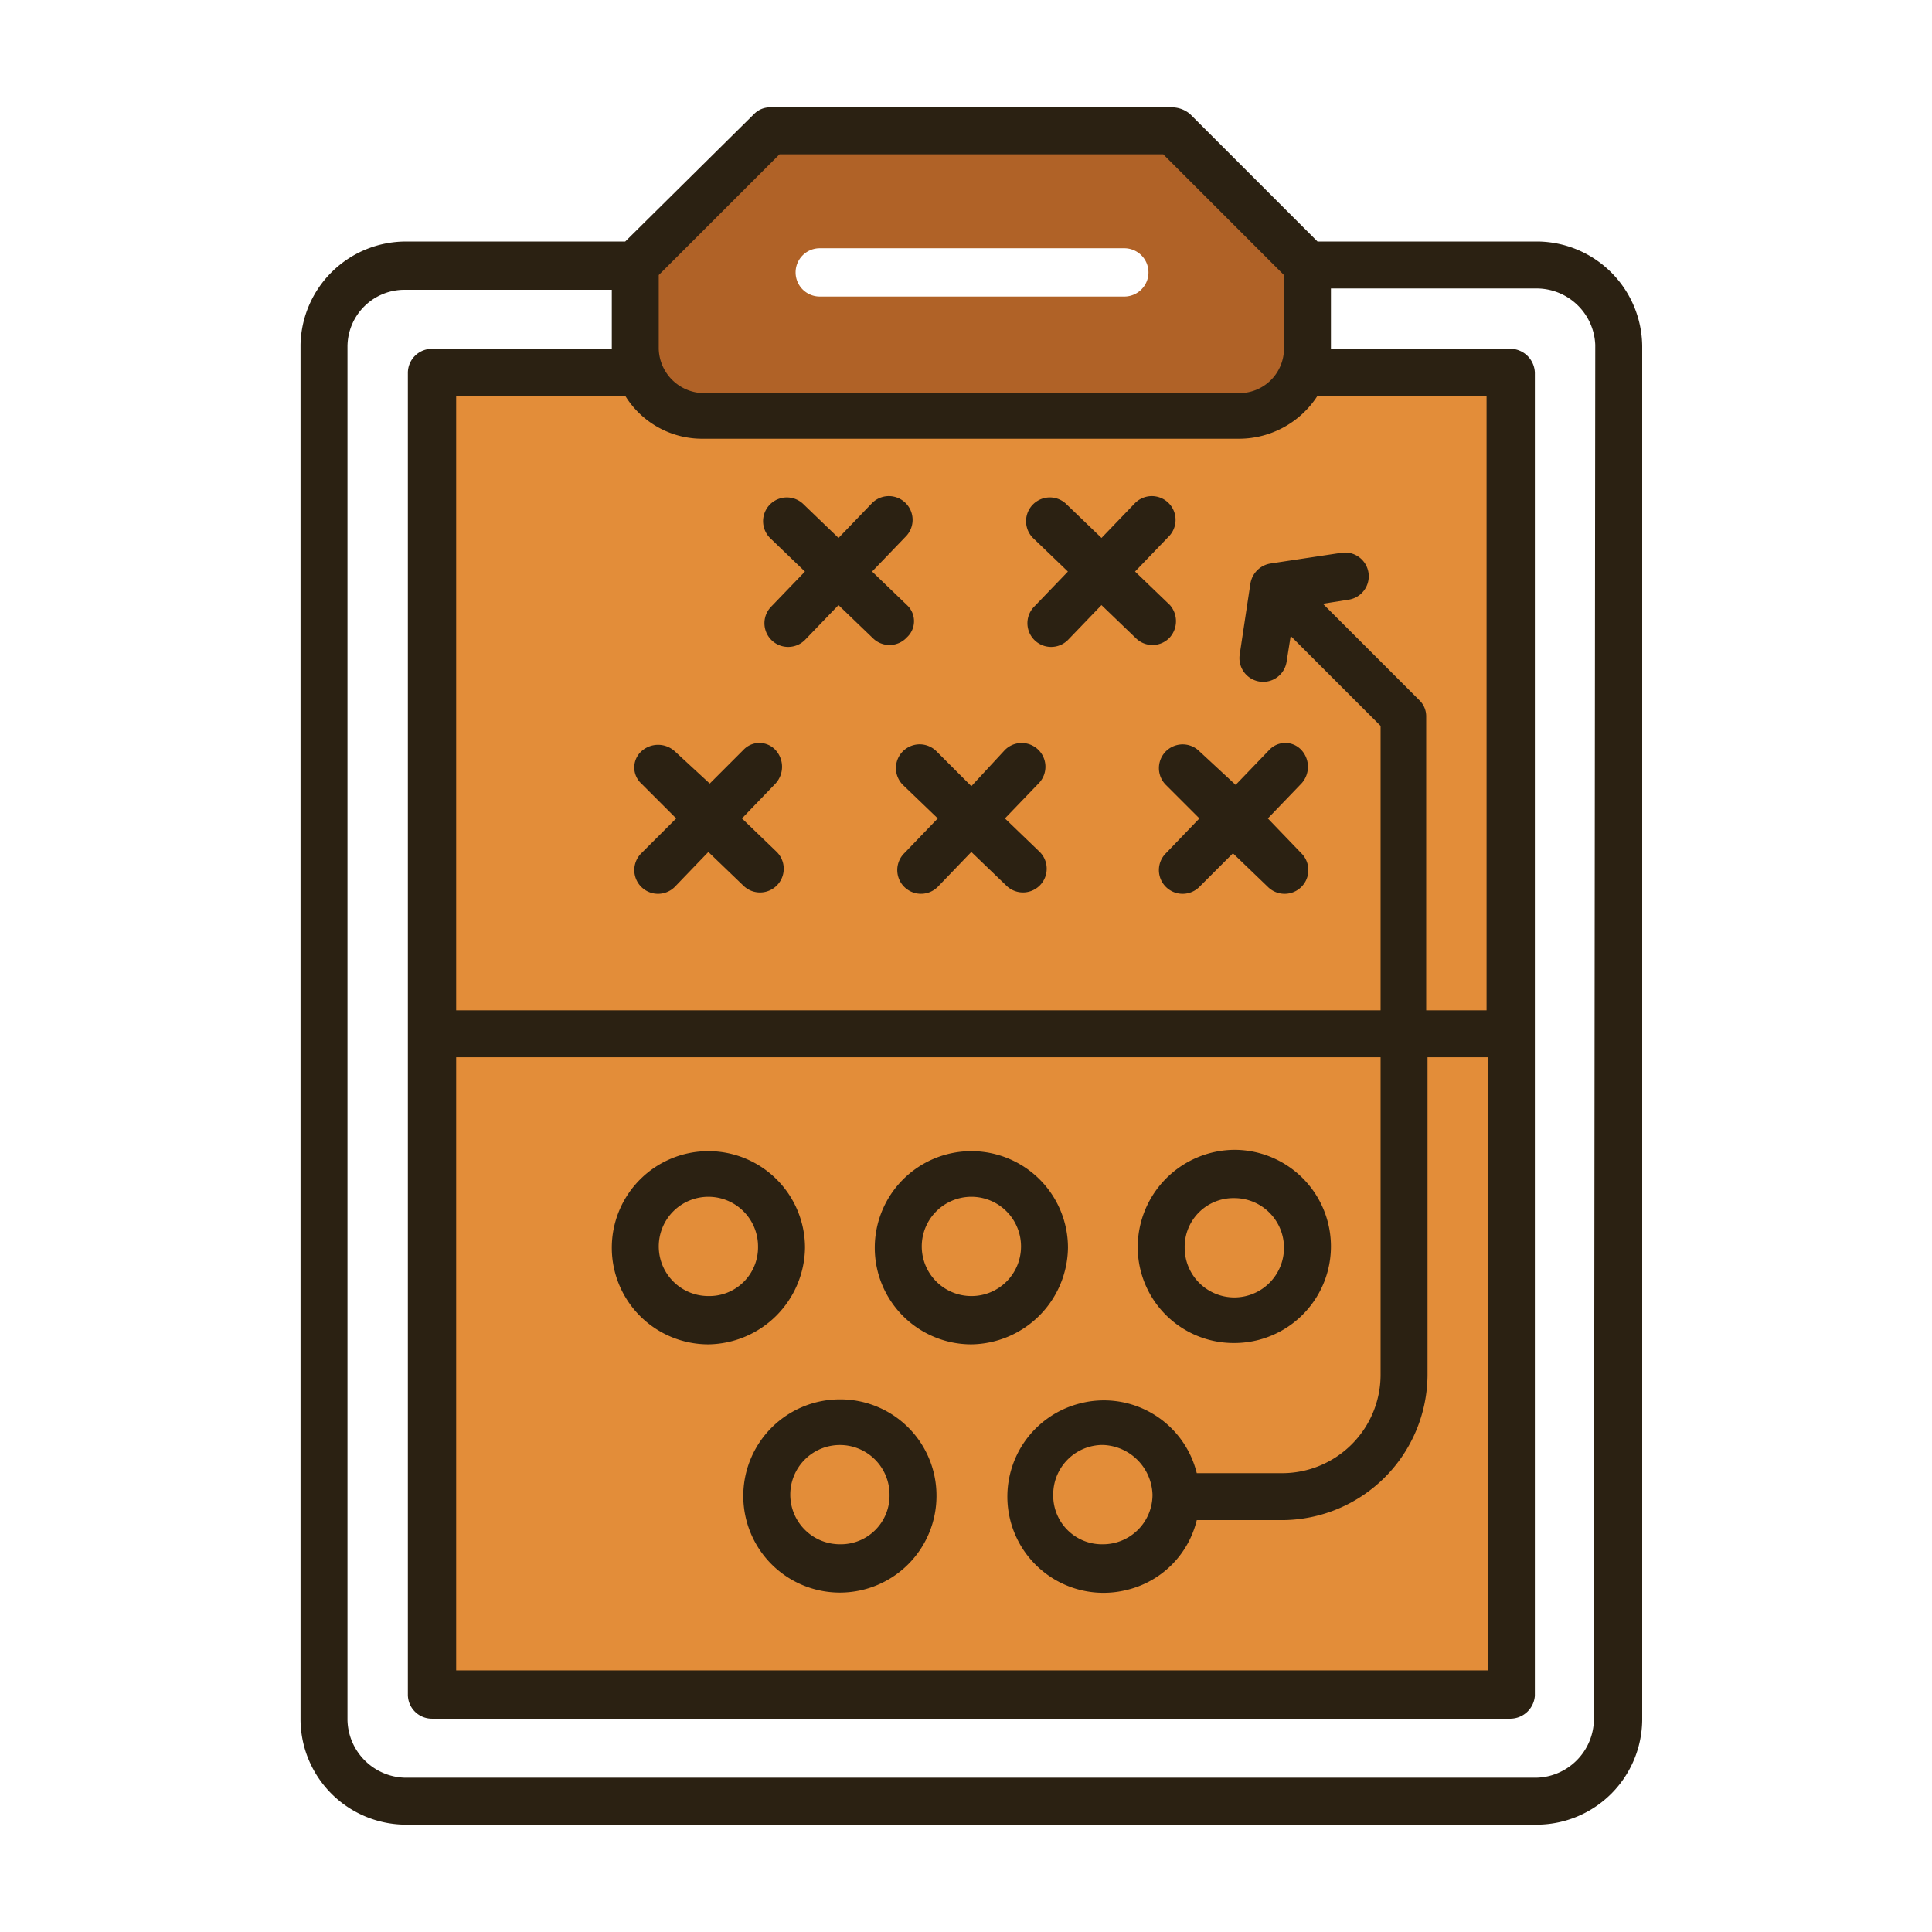 <?xml version="1.0" encoding="UTF-8"?> <svg xmlns="http://www.w3.org/2000/svg" width="90" height="90" viewBox="0 0 90 90"><g id="Group_17128" data-name="Group 17128" transform="translate(-3264 12581)"><rect id="Rectangle_1597" data-name="Rectangle 1597" width="90" height="90" transform="translate(3264 -12581)" fill="none"></rect><g id="Group_17073" data-name="Group 17073" transform="translate(1279.915 117.562)"><rect id="Rectangle_1589" data-name="Rectangle 1589" width="49.326" height="61.201" transform="translate(2004.401 -12681.174)" fill="#e38d39"></rect><path id="Subtraction_9" data-name="Subtraction 9" d="M30.144,12.788H0V6.336L6.624.158,5.911,0H24.022l6.122,6.8v5.985ZM7.823,6.05a1.125,1.125,0,1,0,0,2.25H22.011a1.125,1.125,0,0,0,0-2.25Z" transform="translate(2014.449 -12693.048)" fill="#b06227"></path><g id="_006-game-plan" data-name="006-game-plan" transform="translate(1998.085 -12693.562)"><path id="Path_1765" data-name="Path 1765" d="M71.625,6.25H61.375L55.438.313A1.316,1.316,0,0,0,54.625,0H35.875a1.035,1.035,0,0,0-.75.313l-6,5.938H18.875A4.91,4.91,0,0,0,14,11.063V75.125A4.922,4.922,0,0,0,18.875,80h52.75A4.922,4.922,0,0,0,76.5,75.125v-64A4.922,4.922,0,0,0,71.625,6.25Zm-50.375,38H64.313V59.063a4.588,4.588,0,0,1-4.563,4.563h-4a4.454,4.454,0,0,0-5.438-3.25A4.479,4.479,0,1,0,52.5,69.063a4.408,4.408,0,0,0,3.25-3.25h4a6.8,6.8,0,0,0,6.75-6.75V44.25h2.813V72.813H21.25ZM53.688,64.625a2.307,2.307,0,0,1-2.312,2.313,2.269,2.269,0,0,1-2.313-2.313,2.307,2.307,0,0,1,2.313-2.313A2.391,2.391,0,0,1,53.688,64.625ZM69.25,42.063H66.438V28.375a1.035,1.035,0,0,0-.312-.75l-4.5-4.5,1.188-.188A1.1,1.1,0,1,0,62.5,20.75s-2.5.375-3.313.5a1.127,1.127,0,0,0-.938.938c-.125.813-.5,3.313-.5,3.313a1.1,1.1,0,1,0,2.188.313l.188-1.188,4.188,4.188v13.25H21.25V13.438h7.875a4.209,4.209,0,0,0,3.625,2h25a4.353,4.353,0,0,0,3.625-2H69.25ZM36.313,2.188H54.188l5.625,5.625V11.25a2.078,2.078,0,0,1-2.063,2.063h-25a2.123,2.123,0,0,1-2.063-2.063V7.813ZM74.25,75.125a2.749,2.749,0,0,1-2.688,2.688H18.875a2.749,2.749,0,0,1-2.688-2.688v-64A2.655,2.655,0,0,1,18.875,8.5H28.5v2.75H20.125A1.12,1.12,0,0,0,19,12.375V73.938a1.12,1.12,0,0,0,1.125,1.125h50.25A1.153,1.153,0,0,0,71.5,74V12.375a1.153,1.153,0,0,0-1.062-1.125H62V8.438h9.625a2.738,2.738,0,0,1,2.688,2.625Z" transform="translate(-14)" fill="#2b2112"></path><path id="Path_1767" data-name="Path 1767" d="M46.2,82.3a4.5,4.5,0,1,0-4.5,4.5A4.562,4.562,0,0,0,46.2,82.3Zm-4.5,2.25a2.312,2.312,0,1,1,2.312-2.312A2.269,2.269,0,0,1,41.7,84.55Z" transform="translate(-22.7 -29.175)" fill="#2b2112"></path><path id="Path_1768" data-name="Path 1768" d="M65.8,82.3a4.5,4.5,0,1,0-4.5,4.5A4.562,4.562,0,0,0,65.8,82.3Zm-4.5,2.25a2.312,2.312,0,1,1,2.313-2.312A2.307,2.307,0,0,1,61.3,84.55Z" transform="translate(-30.05 -29.175)" fill="#2b2112"></path><path id="Path_1769" data-name="Path 1769" d="M80.9,86.7a4.5,4.5,0,1,0,0-9,4.535,4.535,0,0,0-4.5,4.562A4.468,4.468,0,0,0,80.9,86.7Zm0-6.75a2.313,2.313,0,1,1-2.313,2.312A2.269,2.269,0,0,1,80.9,79.95Z" transform="translate(-37.4 -29.137)" fill="#2b2112"></path><path id="Path_1770" data-name="Path 1770" d="M51.5,96.3a4.5,4.5,0,1,0,4.5,4.5A4.481,4.481,0,0,0,51.5,96.3Zm0,6.75a2.312,2.312,0,1,1,2.313-2.312A2.269,2.269,0,0,1,51.5,103.05Z" transform="translate(-26.375 -36.112)" fill="#2b2112"></path><path id="Path_1771" data-name="Path 1771" d="M43.891,50.891l1.563-1.625a1.154,1.154,0,0,0,0-1.563,1.021,1.021,0,0,0-1.5,0l-1.563,1.563-1.625-1.5a1.154,1.154,0,0,0-1.563,0,1.021,1.021,0,0,0,0,1.5l1.625,1.625L39.2,52.516a1.1,1.1,0,1,0,1.563,1.563l1.563-1.625,1.625,1.562a1.1,1.1,0,1,0,1.563-1.562Z" transform="translate(-23.328 -17.765)" fill="#2b2112"></path><path id="Path_1772" data-name="Path 1772" d="M63.453,50.891l1.563-1.625A1.1,1.1,0,1,0,63.453,47.7l-1.563,1.688-1.625-1.625A1.1,1.1,0,0,0,58.7,49.328l1.625,1.562-1.563,1.625a1.1,1.1,0,1,0,1.563,1.563l1.563-1.625,1.625,1.562a1.1,1.1,0,1,0,1.563-1.562Z" transform="translate(-30.64 -17.765)" fill="#2b2112"></path><path id="Path_1773" data-name="Path 1773" d="M55.178,34.053l-1.625-1.563,1.563-1.625A1.1,1.1,0,0,0,53.553,29.3l-1.563,1.625-1.625-1.563A1.1,1.1,0,1,0,48.8,30.928l1.625,1.563-1.563,1.625a1.1,1.1,0,0,0,1.563,1.563l1.563-1.625,1.625,1.563a1.1,1.1,0,0,0,1.563-.062A1.021,1.021,0,0,0,55.178,34.053Z" transform="translate(-26.928 -10.866)" fill="#2b2112"></path><path id="Path_1774" data-name="Path 1774" d="M74.778,34.053l-1.625-1.563,1.563-1.625A1.1,1.1,0,0,0,73.153,29.3l-1.562,1.625-1.625-1.563A1.1,1.1,0,1,0,68.4,30.928l1.625,1.563-1.562,1.625a1.1,1.1,0,0,0,1.563,1.563l1.563-1.625,1.625,1.563a1.1,1.1,0,0,0,1.563-.062A1.141,1.141,0,0,0,74.778,34.053Z" transform="translate(-34.278 -10.866)" fill="#2b2112"></path><path id="Path_1775" data-name="Path 1775" d="M79.866,47.766A1.1,1.1,0,1,0,78.3,49.328l1.563,1.562L78.3,52.516a1.1,1.1,0,1,0,1.563,1.563l1.563-1.563,1.625,1.563a1.1,1.1,0,1,0,1.563-1.563l-1.563-1.625,1.563-1.625a1.154,1.154,0,0,0,0-1.563,1.021,1.021,0,0,0-1.5,0l-1.563,1.625Z" transform="translate(-37.99 -17.765)" fill="#2b2112"></path></g></g></g></svg> 